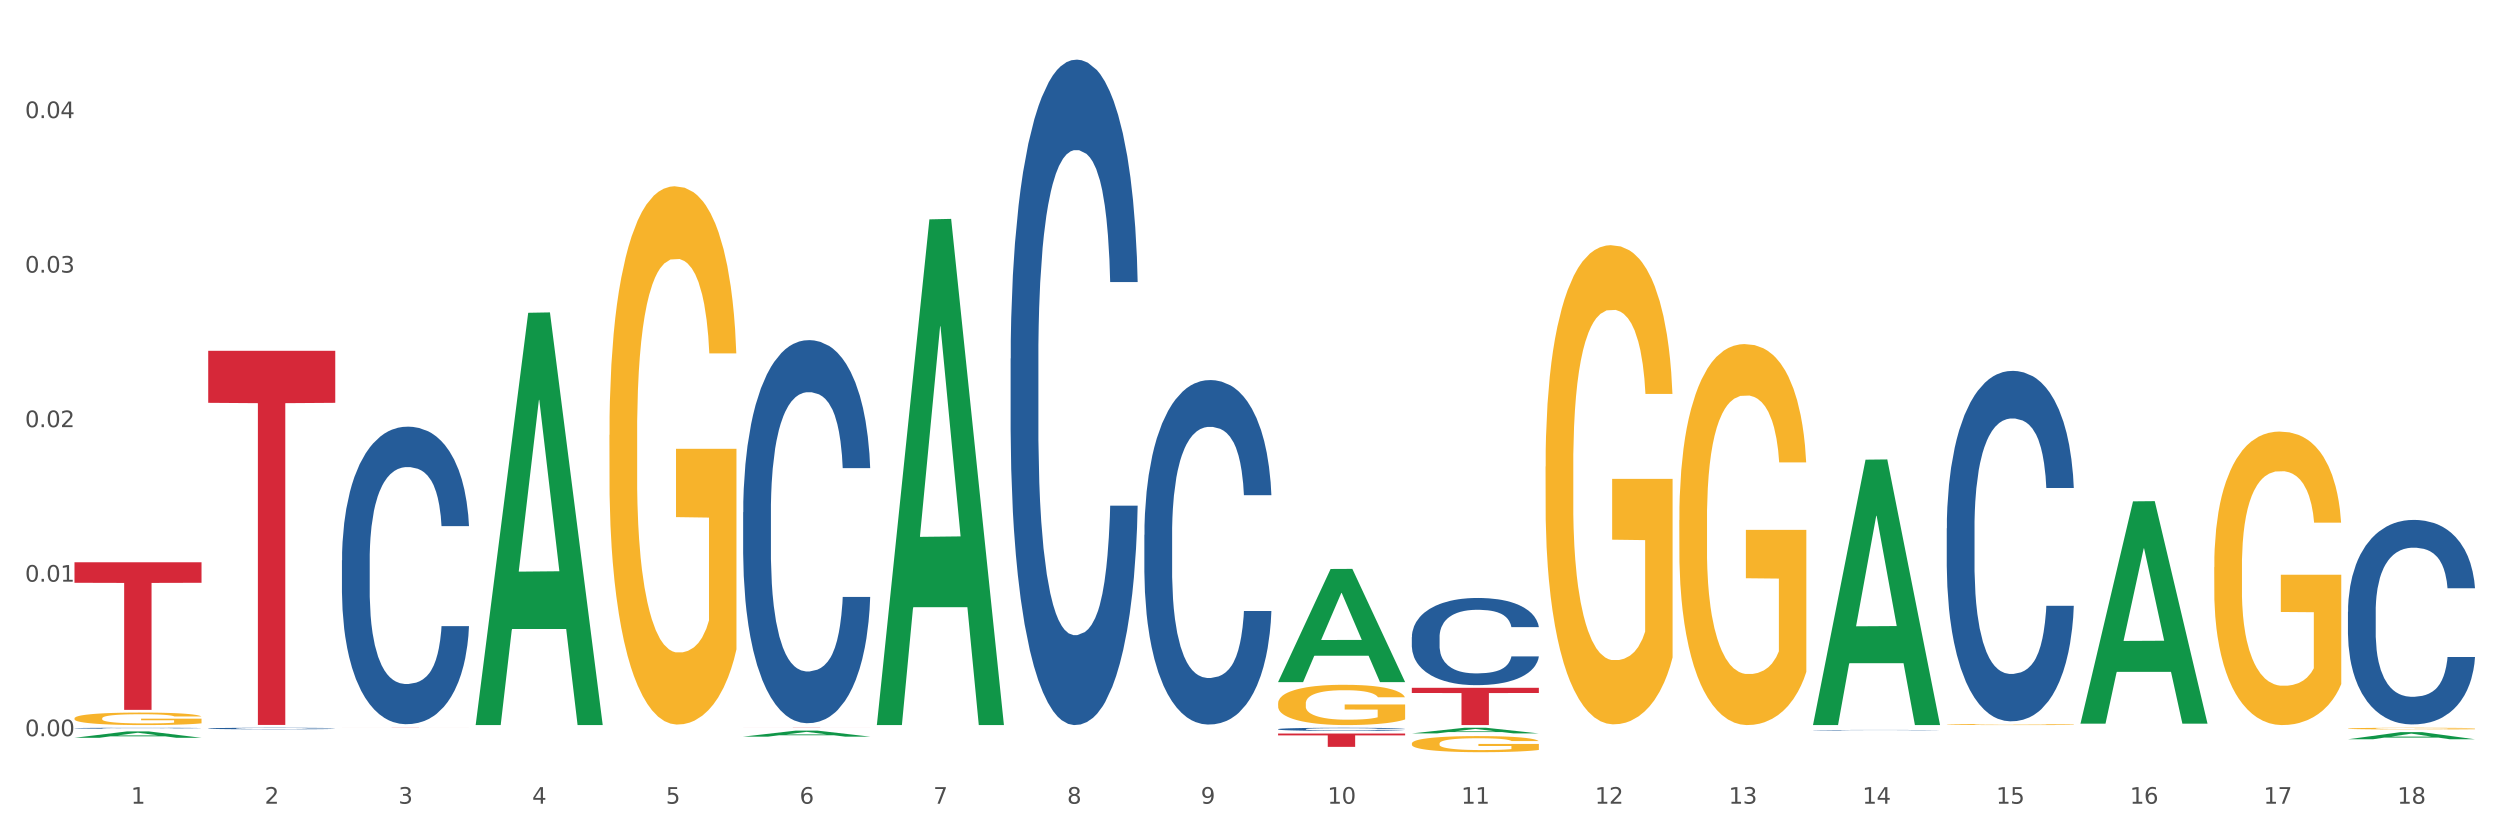 <?xml version="1.0" encoding="utf-8" standalone="no"?>
<!DOCTYPE svg PUBLIC "-//W3C//DTD SVG 1.1//EN"
  "http://www.w3.org/Graphics/SVG/1.1/DTD/svg11.dtd">
<svg xmlns:xlink="http://www.w3.org/1999/xlink" width="1080pt" height="360pt" viewBox="0 0 1080 360" xmlns="http://www.w3.org/2000/svg" version="1.1">
 <rect x="0" y="0" width="1080" height="360" fill="#333333" stroke="none"/>
 <defs>
  <style type="text/css">*{stroke-linejoin: round; stroke-linecap: butt}</style>
 </defs>
 <g id="figure_1">
  <g id="patch_1">
   <path d="M 0 360 
L 1080 360 
L 1080 0 
L 0 0 
z
" style="fill: #ffffff; stroke: #ffffff; stroke-linejoin: miter"/>
  </g>
  <g id="axes_1">
   <g id="matplotlib.axis_1">
    <g id="xtick_1">
     <g id="text_1">
      <!-- 1 -->
      <g style="fill: #4d4d4d" transform="translate(56.563 347.204) scale(0.096 -0.096)">
       <defs>
        <path id="DejaVuSans-31" d="M 794 531 
L 1825 531 
L 1825 4091 
L 703 3866 
L 703 4441 
L 1819 4666 
L 2450 4666 
L 2450 531 
L 3481 531 
L 3481 0 
L 794 0 
L 794 531 
z
" transform="scale(0.016)"/>
       </defs>
       <use xlink:href="#DejaVuSans-31"/>
      </g>
     </g>
    </g>
    <g id="xtick_2">
     <g id="text_2">
      <!-- 2 -->
      <g style="fill: #4d4d4d" transform="translate(114.336 347.204) scale(0.096 -0.096)">
       <defs>
        <path id="DejaVuSans-32" d="M 1228 531 
L 3431 531 
L 3431 0 
L 469 0 
L 469 531 
Q 828 903 1448 1529 
Q 2069 2156 2228 2338 
Q 2531 2678 2651 2914 
Q 2772 3150 2772 3378 
Q 2772 3750 2511 3984 
Q 2250 4219 1831 4219 
Q 1534 4219 1204 4116 
Q 875 4013 500 3803 
L 500 4441 
Q 881 4594 1212 4672 
Q 1544 4750 1819 4750 
Q 2544 4750 2975 4387 
Q 3406 4025 3406 3419 
Q 3406 3131 3298 2873 
Q 3191 2616 2906 2266 
Q 2828 2175 2409 1742 
Q 1991 1309 1228 531 
z
" transform="scale(0.016)"/>
       </defs>
       <use xlink:href="#DejaVuSans-32"/>
      </g>
     </g>
    </g>
    <g id="xtick_3">
     <g id="text_3">
      <!-- 3 -->
      <g style="fill: #4d4d4d" transform="translate(172.109 347.204) scale(0.096 -0.096)">
       <defs>
        <path id="DejaVuSans-33" d="M 2597 2516 
Q 3050 2419 3304 2112 
Q 3559 1806 3559 1356 
Q 3559 666 3084 287 
Q 2609 -91 1734 -91 
Q 1441 -91 1130 -33 
Q 819 25 488 141 
L 488 750 
Q 750 597 1062 519 
Q 1375 441 1716 441 
Q 2309 441 2620 675 
Q 2931 909 2931 1356 
Q 2931 1769 2642 2001 
Q 2353 2234 1838 2234 
L 1294 2234 
L 1294 2753 
L 1863 2753 
Q 2328 2753 2575 2939 
Q 2822 3125 2822 3475 
Q 2822 3834 2567 4026 
Q 2313 4219 1838 4219 
Q 1578 4219 1281 4162 
Q 984 4106 628 3988 
L 628 4550 
Q 988 4650 1302 4700 
Q 1616 4750 1894 4750 
Q 2613 4750 3031 4423 
Q 3450 4097 3450 3541 
Q 3450 3153 3228 2886 
Q 3006 2619 2597 2516 
z
" transform="scale(0.016)"/>
       </defs>
       <use xlink:href="#DejaVuSans-33"/>
      </g>
     </g>
    </g>
    <g id="xtick_4">
     <g id="text_4">
      <!-- 4 -->
      <g style="fill: #4d4d4d" transform="translate(229.882 347.204) scale(0.096 -0.096)">
       <defs>
        <path id="DejaVuSans-34" d="M 2419 4116 
L 825 1625 
L 2419 1625 
L 2419 4116 
z
M 2253 4666 
L 3047 4666 
L 3047 1625 
L 3713 1625 
L 3713 1100 
L 3047 1100 
L 3047 0 
L 2419 0 
L 2419 1100 
L 313 1100 
L 313 1709 
L 2253 4666 
z
" transform="scale(0.016)"/>
       </defs>
       <use xlink:href="#DejaVuSans-34"/>
      </g>
     </g>
    </g>
    <g id="xtick_5">
     <g id="text_5">
      <!-- 5 -->
      <g style="fill: #4d4d4d" transform="translate(287.655 347.204) scale(0.096 -0.096)">
       <defs>
        <path id="DejaVuSans-35" d="M 691 4666 
L 3169 4666 
L 3169 4134 
L 1269 4134 
L 1269 2991 
Q 1406 3038 1543 3061 
Q 1681 3084 1819 3084 
Q 2600 3084 3056 2656 
Q 3513 2228 3513 1497 
Q 3513 744 3044 326 
Q 2575 -91 1722 -91 
Q 1428 -91 1123 -41 
Q 819 9 494 109 
L 494 744 
Q 775 591 1075 516 
Q 1375 441 1709 441 
Q 2250 441 2565 725 
Q 2881 1009 2881 1497 
Q 2881 1984 2565 2268 
Q 2250 2553 1709 2553 
Q 1456 2553 1204 2497 
Q 953 2441 691 2322 
L 691 4666 
z
" transform="scale(0.016)"/>
       </defs>
       <use xlink:href="#DejaVuSans-35"/>
      </g>
     </g>
    </g>
    <g id="xtick_6">
     <g id="text_6">
      <!-- 6 -->
      <g style="fill: #4d4d4d" transform="translate(345.428 347.204) scale(0.096 -0.096)">
       <defs>
        <path id="DejaVuSans-36" d="M 2113 2584 
Q 1688 2584 1439 2293 
Q 1191 2003 1191 1497 
Q 1191 994 1439 701 
Q 1688 409 2113 409 
Q 2538 409 2786 701 
Q 3034 994 3034 1497 
Q 3034 2003 2786 2293 
Q 2538 2584 2113 2584 
z
M 3366 4563 
L 3366 3988 
Q 3128 4100 2886 4159 
Q 2644 4219 2406 4219 
Q 1781 4219 1451 3797 
Q 1122 3375 1075 2522 
Q 1259 2794 1537 2939 
Q 1816 3084 2150 3084 
Q 2853 3084 3261 2657 
Q 3669 2231 3669 1497 
Q 3669 778 3244 343 
Q 2819 -91 2113 -91 
Q 1303 -91 875 529 
Q 447 1150 447 2328 
Q 447 3434 972 4092 
Q 1497 4750 2381 4750 
Q 2619 4750 2861 4703 
Q 3103 4656 3366 4563 
z
" transform="scale(0.016)"/>
       </defs>
       <use xlink:href="#DejaVuSans-36"/>
      </g>
     </g>
    </g>
    <g id="xtick_7">
     <g id="text_7">
      <!-- 7 -->
      <g style="fill: #4d4d4d" transform="translate(403.201 347.204) scale(0.096 -0.096)">
       <defs>
        <path id="DejaVuSans-37" d="M 525 4666 
L 3525 4666 
L 3525 4397 
L 1831 0 
L 1172 0 
L 2766 4134 
L 525 4134 
L 525 4666 
z
" transform="scale(0.016)"/>
       </defs>
       <use xlink:href="#DejaVuSans-37"/>
      </g>
     </g>
    </g>
    <g id="xtick_8">
     <g id="text_8">
      <!-- 8 -->
      <g style="fill: #4d4d4d" transform="translate(460.974 347.204) scale(0.096 -0.096)">
       <defs>
        <path id="DejaVuSans-38" d="M 2034 2216 
Q 1584 2216 1326 1975 
Q 1069 1734 1069 1313 
Q 1069 891 1326 650 
Q 1584 409 2034 409 
Q 2484 409 2743 651 
Q 3003 894 3003 1313 
Q 3003 1734 2745 1975 
Q 2488 2216 2034 2216 
z
M 1403 2484 
Q 997 2584 770 2862 
Q 544 3141 544 3541 
Q 544 4100 942 4425 
Q 1341 4750 2034 4750 
Q 2731 4750 3128 4425 
Q 3525 4100 3525 3541 
Q 3525 3141 3298 2862 
Q 3072 2584 2669 2484 
Q 3125 2378 3379 2068 
Q 3634 1759 3634 1313 
Q 3634 634 3220 271 
Q 2806 -91 2034 -91 
Q 1263 -91 848 271 
Q 434 634 434 1313 
Q 434 1759 690 2068 
Q 947 2378 1403 2484 
z
M 1172 3481 
Q 1172 3119 1398 2916 
Q 1625 2713 2034 2713 
Q 2441 2713 2670 2916 
Q 2900 3119 2900 3481 
Q 2900 3844 2670 4047 
Q 2441 4250 2034 4250 
Q 1625 4250 1398 4047 
Q 1172 3844 1172 3481 
z
" transform="scale(0.016)"/>
       </defs>
       <use xlink:href="#DejaVuSans-38"/>
      </g>
     </g>
    </g>
    <g id="xtick_9">
     <g id="text_9">
      <!-- 9 -->
      <g style="fill: #4d4d4d" transform="translate(518.747 347.204) scale(0.096 -0.096)">
       <defs>
        <path id="DejaVuSans-39" d="M 703 97 
L 703 672 
Q 941 559 1184 500 
Q 1428 441 1663 441 
Q 2288 441 2617 861 
Q 2947 1281 2994 2138 
Q 2813 1869 2534 1725 
Q 2256 1581 1919 1581 
Q 1219 1581 811 2004 
Q 403 2428 403 3163 
Q 403 3881 828 4315 
Q 1253 4750 1959 4750 
Q 2769 4750 3195 4129 
Q 3622 3509 3622 2328 
Q 3622 1225 3098 567 
Q 2575 -91 1691 -91 
Q 1453 -91 1209 -44 
Q 966 3 703 97 
z
M 1959 2075 
Q 2384 2075 2632 2365 
Q 2881 2656 2881 3163 
Q 2881 3666 2632 3958 
Q 2384 4250 1959 4250 
Q 1534 4250 1286 3958 
Q 1038 3666 1038 3163 
Q 1038 2656 1286 2365 
Q 1534 2075 1959 2075 
z
" transform="scale(0.016)"/>
       </defs>
       <use xlink:href="#DejaVuSans-39"/>
      </g>
     </g>
    </g>
    <g id="xtick_10">
     <g id="text_10">
      <!-- 10 -->
      <g style="fill: #4d4d4d" transform="translate(573.466 347.204) scale(0.096 -0.096)">
       <defs>
        <path id="DejaVuSans-30" d="M 2034 4250 
Q 1547 4250 1301 3770 
Q 1056 3291 1056 2328 
Q 1056 1369 1301 889 
Q 1547 409 2034 409 
Q 2525 409 2770 889 
Q 3016 1369 3016 2328 
Q 3016 3291 2770 3770 
Q 2525 4250 2034 4250 
z
M 2034 4750 
Q 2819 4750 3233 4129 
Q 3647 3509 3647 2328 
Q 3647 1150 3233 529 
Q 2819 -91 2034 -91 
Q 1250 -91 836 529 
Q 422 1150 422 2328 
Q 422 3509 836 4129 
Q 1250 4750 2034 4750 
z
" transform="scale(0.016)"/>
       </defs>
       <use xlink:href="#DejaVuSans-31"/>
       <use xlink:href="#DejaVuSans-30" transform="translate(63.623 0)"/>
      </g>
     </g>
    </g>
    <g id="xtick_11">
     <g id="text_11">
      <!-- 11 -->
      <g style="fill: #4d4d4d" transform="translate(631.239 347.204) scale(0.096 -0.096)">
       <use xlink:href="#DejaVuSans-31"/>
       <use xlink:href="#DejaVuSans-31" transform="translate(63.623 0)"/>
      </g>
     </g>
    </g>
    <g id="xtick_12">
     <g id="text_12">
      <!-- 12 -->
      <g style="fill: #4d4d4d" transform="translate(689.012 347.204) scale(0.096 -0.096)">
       <use xlink:href="#DejaVuSans-31"/>
       <use xlink:href="#DejaVuSans-32" transform="translate(63.623 0)"/>
      </g>
     </g>
    </g>
    <g id="xtick_13">
     <g id="text_13">
      <!-- 13 -->
      <g style="fill: #4d4d4d" transform="translate(746.785 347.204) scale(0.096 -0.096)">
       <use xlink:href="#DejaVuSans-31"/>
       <use xlink:href="#DejaVuSans-33" transform="translate(63.623 0)"/>
      </g>
     </g>
    </g>
    <g id="xtick_14">
     <g id="text_14">
      <!-- 14 -->
      <g style="fill: #4d4d4d" transform="translate(804.558 347.204) scale(0.096 -0.096)">
       <use xlink:href="#DejaVuSans-31"/>
       <use xlink:href="#DejaVuSans-34" transform="translate(63.623 0)"/>
      </g>
     </g>
    </g>
    <g id="xtick_15">
     <g id="text_15">
      <!-- 15 -->
      <g style="fill: #4d4d4d" transform="translate(862.331 347.204) scale(0.096 -0.096)">
       <use xlink:href="#DejaVuSans-31"/>
       <use xlink:href="#DejaVuSans-35" transform="translate(63.623 0)"/>
      </g>
     </g>
    </g>
    <g id="xtick_16">
     <g id="text_16">
      <!-- 16 -->
      <g style="fill: #4d4d4d" transform="translate(920.104 347.204) scale(0.096 -0.096)">
       <use xlink:href="#DejaVuSans-31"/>
       <use xlink:href="#DejaVuSans-36" transform="translate(63.623 0)"/>
      </g>
     </g>
    </g>
    <g id="xtick_17">
     <g id="text_17">
      <!-- 17 -->
      <g style="fill: #4d4d4d" transform="translate(977.877 347.204) scale(0.096 -0.096)">
       <use xlink:href="#DejaVuSans-31"/>
       <use xlink:href="#DejaVuSans-37" transform="translate(63.623 0)"/>
      </g>
     </g>
    </g>
    <g id="xtick_18">
     <g id="text_18">
      <!-- 18 -->
      <g style="fill: #4d4d4d" transform="translate(1035.65 347.204) scale(0.096 -0.096)">
       <use xlink:href="#DejaVuSans-31"/>
       <use xlink:href="#DejaVuSans-38" transform="translate(63.623 0)"/>
      </g>
     </g>
    </g>
    <g id="xtick_19"/>
    <g id="xtick_20"/>
    <g id="xtick_21"/>
    <g id="xtick_22"/>
    <g id="xtick_23"/>
    <g id="xtick_24"/>
    <g id="xtick_25"/>
    <g id="xtick_26"/>
    <g id="xtick_27"/>
    <g id="xtick_28"/>
    <g id="xtick_29"/>
    <g id="xtick_30"/>
    <g id="xtick_31"/>
    <g id="xtick_32"/>
    <g id="xtick_33"/>
    <g id="xtick_34"/>
    <g id="xtick_35"/>
   </g>
   <g id="matplotlib.axis_2">
    <g id="ytick_1">
     <g id="text_19">
      <!-- 0.00 -->
      <g style="fill: #4d4d4d" transform="translate(10.8 318.04) scale(0.096 -0.096)">
       <defs>
        <path id="DejaVuSans-2e" d="M 684 794 
L 1344 794 
L 1344 0 
L 684 0 
L 684 794 
z
" transform="scale(0.016)"/>
       </defs>
       <use xlink:href="#DejaVuSans-30"/>
       <use xlink:href="#DejaVuSans-2e" transform="translate(63.623 0)"/>
       <use xlink:href="#DejaVuSans-30" transform="translate(95.41 0)"/>
       <use xlink:href="#DejaVuSans-30" transform="translate(159.033 0)"/>
      </g>
     </g>
    </g>
    <g id="ytick_2">
     <g id="text_20">
      <!-- 0.01 -->
      <g style="fill: #4d4d4d" transform="translate(10.8 251.285) scale(0.096 -0.096)">
       <use xlink:href="#DejaVuSans-30"/>
       <use xlink:href="#DejaVuSans-2e" transform="translate(63.623 0)"/>
       <use xlink:href="#DejaVuSans-30" transform="translate(95.41 0)"/>
       <use xlink:href="#DejaVuSans-31" transform="translate(159.033 0)"/>
      </g>
     </g>
    </g>
    <g id="ytick_3">
     <g id="text_21">
      <!-- 0.02 -->
      <g style="fill: #4d4d4d" transform="translate(10.8 184.531) scale(0.096 -0.096)">
       <use xlink:href="#DejaVuSans-30"/>
       <use xlink:href="#DejaVuSans-2e" transform="translate(63.623 0)"/>
       <use xlink:href="#DejaVuSans-30" transform="translate(95.41 0)"/>
       <use xlink:href="#DejaVuSans-32" transform="translate(159.033 0)"/>
      </g>
     </g>
    </g>
    <g id="ytick_4">
     <g id="text_22">
      <!-- 0.03 -->
      <g style="fill: #4d4d4d" transform="translate(10.8 117.776) scale(0.096 -0.096)">
       <use xlink:href="#DejaVuSans-30"/>
       <use xlink:href="#DejaVuSans-2e" transform="translate(63.623 0)"/>
       <use xlink:href="#DejaVuSans-30" transform="translate(95.41 0)"/>
       <use xlink:href="#DejaVuSans-33" transform="translate(159.033 0)"/>
      </g>
     </g>
    </g>
    <g id="ytick_5">
     <g id="text_23">
      <!-- 0.04 -->
      <g style="fill: #4d4d4d" transform="translate(10.8 51.022) scale(0.096 -0.096)">
       <use xlink:href="#DejaVuSans-30"/>
       <use xlink:href="#DejaVuSans-2e" transform="translate(63.623 0)"/>
       <use xlink:href="#DejaVuSans-30" transform="translate(95.41 0)"/>
       <use xlink:href="#DejaVuSans-34" transform="translate(159.033 0)"/>
      </g>
     </g>
    </g>
    <g id="ytick_6"/>
    <g id="ytick_7"/>
    <g id="ytick_8"/>
    <g id="ytick_9"/>
   </g>
   <g id="PolyCollection_1">
    <path d="M 32.175 318.721 
L 32.232 318.718 
L 54.864 315.966 
L 64.257 315.963 
L 87.059 318.726 
L 76.196 318.726 
L 71.273 318.083 
L 47.905 318.083 
L 47.735 318.093 
L 42.982 318.726 
L 32.175 318.726 
L 32.175 318.721 
L 50.847 317.699 
L 68.331 317.696 
L 59.674 316.552 
L 59.561 316.547 
L 59.447 316.555 
L 50.79 317.696 
L 50.847 317.699 
L 32.175 318.721 
z
" clip-path="url(#p9ba0d8a24c)" style="fill: #109648"/>
    <path d="M 494.359 231.05 
L 494.424 230.914 
L 494.424 227.108 
L 494.618 221.943 
L 495.332 212.429 
L 496.24 205.225 
L 497.797 196.798 
L 498.641 193.264 
L 499.743 189.323 
L 502.014 182.935 
L 504.609 177.498 
L 506.426 174.508 
L 507.788 172.605 
L 510.837 169.207 
L 512.589 167.712 
L 514.405 166.489 
L 515.962 165.673 
L 518.557 164.722 
L 520.633 164.314 
L 523.034 164.178 
L 525.045 164.314 
L 527.705 164.857 
L 531.597 166.489 
L 533.089 167.44 
L 535.1 169.071 
L 537.176 171.246 
L 538.863 173.42 
L 540.809 176.546 
L 542.821 180.624 
L 544.767 185.789 
L 546.129 190.546 
L 547.232 195.575 
L 548.205 201.691 
L 548.919 208.351 
L 549.243 213.924 
L 537.371 213.924 
L 537.047 208.895 
L 536.398 203.458 
L 535.749 199.789 
L 535.036 196.798 
L 533.933 193.4 
L 532.96 191.226 
L 531.338 188.643 
L 529.846 187.012 
L 528.613 186.061 
L 527.121 185.245 
L 523.942 184.43 
L 521.671 184.43 
L 520.244 184.702 
L 518.492 185.381 
L 517 186.333 
L 515.249 187.964 
L 513.886 189.731 
L 512.524 192.041 
L 511.745 193.672 
L 510.578 196.662 
L 509.799 199.109 
L 508.761 203.322 
L 508.177 206.313 
L 507.139 214.06 
L 506.685 219.769 
L 506.49 223.71 
L 506.361 228.06 
L 506.361 249.263 
L 506.75 258.777 
L 507.074 262.855 
L 507.593 267.476 
L 508.566 273.456 
L 509.994 279.301 
L 511.486 283.514 
L 512.718 286.097 
L 513.886 288 
L 515.054 289.495 
L 516.481 290.854 
L 517.649 291.67 
L 519.401 292.485 
L 521.477 292.893 
L 523.099 292.893 
L 526.407 292.213 
L 527.899 291.534 
L 529.327 290.582 
L 530.884 289.087 
L 532.116 287.456 
L 532.83 286.233 
L 533.998 283.65 
L 534.906 280.932 
L 535.684 277.806 
L 536.203 275.087 
L 536.787 271.01 
L 537.241 266.389 
L 537.371 263.942 
L 549.243 263.942 
L 548.984 268.835 
L 548.53 273.592 
L 547.621 279.981 
L 546.908 283.65 
L 545.805 288.136 
L 544.637 291.941 
L 543.015 296.155 
L 541.523 299.281 
L 539.966 301.999 
L 538.279 304.446 
L 535.23 307.844 
L 534.127 308.795 
L 531.792 310.426 
L 529.975 311.378 
L 527.315 312.329 
L 524.591 312.873 
L 521.736 313.009 
L 519.206 312.737 
L 516.416 311.921 
L 514.665 311.106 
L 512.718 309.883 
L 510.448 307.98 
L 508.307 305.669 
L 506.296 302.951 
L 504.414 299.825 
L 502.663 296.291 
L 500.392 290.446 
L 498.705 284.738 
L 497.473 279.437 
L 496.629 274.952 
L 495.786 269.243 
L 495.332 265.301 
L 494.618 255.787 
L 494.359 246.952 
L 494.359 231.05 
z
" clip-path="url(#p9ba0d8a24c)" style="fill: #255c99"/>
    <path d="M 436.586 154.928 
L 436.651 154.665 
L 436.651 147.314 
L 436.845 137.338 
L 437.559 118.96 
L 438.467 105.046 
L 440.024 88.768 
L 440.868 81.942 
L 441.97 74.329 
L 444.241 61.99 
L 446.836 51.488 
L 448.653 45.712 
L 450.015 42.037 
L 453.064 35.473 
L 454.816 32.585 
L 456.632 30.223 
L 458.189 28.647 
L 460.784 26.81 
L 462.86 26.022 
L 465.261 25.759 
L 467.272 26.022 
L 469.932 27.072 
L 473.824 30.223 
L 475.316 32.06 
L 477.327 35.211 
L 479.403 39.411 
L 481.09 43.612 
L 483.036 49.65 
L 485.048 57.527 
L 486.994 67.503 
L 488.356 76.692 
L 489.459 86.406 
L 490.432 98.22 
L 491.146 111.084 
L 491.47 121.848 
L 479.598 121.848 
L 479.274 112.134 
L 478.625 101.633 
L 477.976 94.544 
L 477.263 88.768 
L 476.16 82.205 
L 475.187 78.004 
L 473.565 73.016 
L 472.073 69.866 
L 470.84 68.028 
L 469.348 66.453 
L 466.169 64.878 
L 463.898 64.878 
L 462.471 65.403 
L 460.719 66.715 
L 459.227 68.553 
L 457.476 71.704 
L 456.113 75.117 
L 454.751 79.58 
L 453.972 82.73 
L 452.805 88.506 
L 452.026 93.232 
L 450.988 101.37 
L 450.404 107.146 
L 449.366 122.111 
L 448.912 133.137 
L 448.718 140.751 
L 448.588 149.152 
L 448.588 190.108 
L 448.977 208.485 
L 449.301 216.362 
L 449.82 225.288 
L 450.794 236.839 
L 452.221 248.129 
L 453.713 256.267 
L 454.946 261.255 
L 456.113 264.931 
L 457.281 267.819 
L 458.708 270.444 
L 459.876 272.019 
L 461.628 273.595 
L 463.704 274.382 
L 465.326 274.382 
L 468.634 273.07 
L 470.126 271.757 
L 471.554 269.919 
L 473.111 267.031 
L 474.343 263.881 
L 475.057 261.518 
L 476.225 256.53 
L 477.133 251.279 
L 477.911 245.241 
L 478.43 239.99 
L 479.014 232.114 
L 479.468 223.188 
L 479.598 218.462 
L 491.47 218.462 
L 491.211 227.913 
L 490.757 237.102 
L 489.848 249.441 
L 489.135 256.53 
L 488.032 265.194 
L 486.864 272.545 
L 485.242 280.683 
L 483.75 286.722 
L 482.193 291.972 
L 480.506 296.698 
L 477.457 303.261 
L 476.354 305.099 
L 474.019 308.25 
L 472.202 310.087 
L 469.542 311.925 
L 466.818 312.975 
L 463.963 313.238 
L 461.433 312.713 
L 458.643 311.138 
L 456.892 309.562 
L 454.946 307.2 
L 452.675 303.524 
L 450.534 299.061 
L 448.523 293.81 
L 446.642 287.772 
L 444.89 280.946 
L 442.619 269.657 
L 440.932 258.63 
L 439.7 248.391 
L 438.856 239.727 
L 438.013 228.701 
L 437.559 221.087 
L 436.845 202.71 
L 436.586 185.645 
L 436.586 154.928 
z
" clip-path="url(#p9ba0d8a24c)" style="fill: #255c99"/>
    <path d="M 321.04 221.292 
L 321.105 221.141 
L 321.105 216.909 
L 321.299 211.165 
L 322.013 200.585 
L 322.921 192.574 
L 324.478 183.203 
L 325.322 179.273 
L 326.425 174.89 
L 328.695 167.786 
L 331.29 161.74 
L 333.107 158.415 
L 334.469 156.299 
L 337.518 152.52 
L 339.27 150.857 
L 341.086 149.497 
L 342.643 148.59 
L 345.238 147.532 
L 347.314 147.079 
L 349.715 146.927 
L 351.726 147.079 
L 354.386 147.683 
L 358.278 149.497 
L 359.77 150.555 
L 361.781 152.369 
L 363.857 154.787 
L 365.544 157.205 
L 367.49 160.682 
L 369.502 165.216 
L 371.448 170.96 
L 372.81 176.25 
L 373.913 181.842 
L 374.886 188.644 
L 375.6 196.05 
L 375.924 202.247 
L 364.052 202.247 
L 363.728 196.655 
L 363.079 190.609 
L 362.43 186.528 
L 361.717 183.203 
L 360.614 179.424 
L 359.641 177.006 
L 358.019 174.134 
L 356.527 172.32 
L 355.294 171.262 
L 353.802 170.355 
L 350.623 169.448 
L 348.352 169.448 
L 346.925 169.751 
L 345.173 170.506 
L 343.681 171.564 
L 341.93 173.378 
L 340.567 175.343 
L 339.205 177.913 
L 338.426 179.726 
L 337.259 183.052 
L 336.48 185.772 
L 335.442 190.458 
L 334.858 193.783 
L 333.82 202.399 
L 333.366 208.747 
L 333.172 213.13 
L 333.042 217.967 
L 333.042 241.546 
L 333.431 252.126 
L 333.755 256.66 
L 334.274 261.799 
L 335.248 268.45 
L 336.675 274.949 
L 338.167 279.635 
L 339.4 282.507 
L 340.567 284.623 
L 341.735 286.285 
L 343.162 287.797 
L 344.33 288.704 
L 346.082 289.611 
L 348.158 290.064 
L 349.78 290.064 
L 353.088 289.308 
L 354.58 288.553 
L 356.008 287.495 
L 357.565 285.832 
L 358.797 284.018 
L 359.511 282.658 
L 360.679 279.786 
L 361.587 276.763 
L 362.365 273.287 
L 362.884 270.264 
L 363.468 265.729 
L 363.922 260.59 
L 364.052 257.87 
L 375.924 257.87 
L 375.665 263.311 
L 375.211 268.601 
L 374.302 275.705 
L 373.589 279.786 
L 372.486 284.774 
L 371.318 289.006 
L 369.696 293.692 
L 368.204 297.168 
L 366.647 300.191 
L 364.96 302.912 
L 361.911 306.69 
L 360.808 307.748 
L 358.473 309.562 
L 356.656 310.62 
L 353.996 311.678 
L 351.272 312.283 
L 348.417 312.434 
L 345.887 312.132 
L 343.097 311.225 
L 341.346 310.318 
L 339.4 308.957 
L 337.129 306.841 
L 334.988 304.272 
L 332.977 301.249 
L 331.096 297.773 
L 329.344 293.843 
L 327.073 287.343 
L 325.387 280.995 
L 324.154 275.1 
L 323.311 270.113 
L 322.467 263.764 
L 322.013 259.381 
L 321.299 248.801 
L 321.04 238.976 
L 321.04 221.292 
z
" clip-path="url(#p9ba0d8a24c)" style="fill: #255c99"/>
    <path d="M 147.721 242.069 
L 147.786 241.952 
L 147.786 238.665 
L 147.98 234.204 
L 148.694 225.986 
L 149.602 219.764 
L 151.159 212.486 
L 152.003 209.433 
L 153.106 206.029 
L 155.376 200.511 
L 157.971 195.816 
L 159.788 193.233 
L 161.15 191.589 
L 164.199 188.655 
L 165.951 187.363 
L 167.767 186.307 
L 169.324 185.602 
L 171.919 184.781 
L 173.995 184.428 
L 176.396 184.311 
L 178.407 184.428 
L 181.067 184.898 
L 184.959 186.307 
L 186.451 187.128 
L 188.463 188.537 
L 190.539 190.416 
L 192.225 192.294 
L 194.172 194.994 
L 196.183 198.516 
L 198.129 202.977 
L 199.491 207.086 
L 200.594 211.429 
L 201.567 216.712 
L 202.281 222.464 
L 202.605 227.277 
L 190.733 227.277 
L 190.409 222.934 
L 189.76 218.238 
L 189.111 215.068 
L 188.398 212.486 
L 187.295 209.551 
L 186.322 207.673 
L 184.7 205.442 
L 183.208 204.033 
L 181.975 203.212 
L 180.483 202.507 
L 177.304 201.803 
L 175.033 201.803 
L 173.606 202.038 
L 171.854 202.625 
L 170.362 203.446 
L 168.611 204.855 
L 167.248 206.381 
L 165.886 208.377 
L 165.107 209.786 
L 163.94 212.368 
L 163.161 214.481 
L 162.123 218.121 
L 161.539 220.703 
L 160.501 227.395 
L 160.047 232.325 
L 159.853 235.73 
L 159.723 239.487 
L 159.723 257.8 
L 160.112 266.018 
L 160.436 269.54 
L 160.955 273.531 
L 161.929 278.696 
L 163.356 283.744 
L 164.848 287.384 
L 166.081 289.614 
L 167.248 291.258 
L 168.416 292.549 
L 169.843 293.723 
L 171.011 294.427 
L 172.763 295.132 
L 174.839 295.484 
L 176.461 295.484 
L 179.769 294.897 
L 181.261 294.31 
L 182.689 293.488 
L 184.246 292.197 
L 185.478 290.788 
L 186.192 289.731 
L 187.36 287.501 
L 188.268 285.153 
L 189.046 282.453 
L 189.565 280.105 
L 190.149 276.583 
L 190.603 272.592 
L 190.733 270.479 
L 202.605 270.479 
L 202.346 274.705 
L 201.892 278.814 
L 200.983 284.331 
L 200.27 287.501 
L 199.167 291.375 
L 197.999 294.662 
L 196.377 298.301 
L 194.885 301.001 
L 193.328 303.349 
L 191.641 305.462 
L 188.592 308.397 
L 187.489 309.219 
L 185.154 310.628 
L 183.337 311.449 
L 180.678 312.271 
L 177.953 312.741 
L 175.098 312.858 
L 172.568 312.623 
L 169.778 311.919 
L 168.027 311.215 
L 166.081 310.158 
L 163.81 308.515 
L 161.669 306.519 
L 159.658 304.171 
L 157.777 301.471 
L 156.025 298.419 
L 153.754 293.371 
L 152.068 288.44 
L 150.835 283.862 
L 149.992 279.988 
L 149.148 275.057 
L 148.694 271.653 
L 147.98 263.435 
L 147.721 255.804 
L 147.721 242.069 
z
" clip-path="url(#p9ba0d8a24c)" style="fill: #255c99"/>
    <path d="M 552.132 303.873 
L 552.197 303.857 
L 552.197 303.285 
L 552.326 302.792 
L 552.974 301.599 
L 553.946 300.613 
L 554.659 300.089 
L 555.372 299.659 
L 556.214 299.23 
L 557.251 298.785 
L 559.13 298.133 
L 560.296 297.799 
L 561.722 297.449 
L 564.314 296.94 
L 566.193 296.654 
L 568.137 296.416 
L 571.312 296.13 
L 573.386 296.002 
L 575.589 295.907 
L 578.246 295.843 
L 580.254 295.828 
L 584.661 295.875 
L 588.419 296.018 
L 590.233 296.13 
L 592.566 296.32 
L 593.797 296.448 
L 595.806 296.702 
L 597.88 297.036 
L 599.305 297.322 
L 601.443 297.863 
L 603.063 298.403 
L 604.554 299.071 
L 605.331 299.532 
L 605.915 299.961 
L 606.433 300.454 
L 606.951 301.233 
L 595.288 301.233 
L 594.834 300.677 
L 594.121 300.152 
L 593.084 299.643 
L 592.177 299.325 
L 590.622 298.928 
L 589.197 298.674 
L 587.706 298.483 
L 585.892 298.324 
L 584.466 298.244 
L 582.458 298.181 
L 578.505 298.197 
L 575.848 298.324 
L 574.034 298.483 
L 572.867 298.626 
L 571.831 298.785 
L 570.664 299.007 
L 569.303 299.341 
L 568.331 299.643 
L 567.359 300.025 
L 566.582 300.407 
L 565.869 300.852 
L 565.286 301.329 
L 564.832 301.822 
L 564.444 302.426 
L 564.12 303.428 
L 564.12 305.606 
L 564.249 306.099 
L 564.573 306.751 
L 564.962 307.244 
L 565.61 307.832 
L 566.193 308.229 
L 567.295 308.802 
L 568.526 309.279 
L 569.498 309.581 
L 570.47 309.835 
L 572.155 310.185 
L 574.034 310.471 
L 575.654 310.646 
L 577.857 310.805 
L 579.347 310.869 
L 580.643 310.901 
L 583.818 310.901 
L 586.086 310.853 
L 588.613 310.742 
L 590.557 310.598 
L 592.177 310.424 
L 593.992 310.137 
L 595.158 309.867 
L 595.158 306.544 
L 580.902 306.528 
L 580.902 304.318 
L 607.016 304.318 
L 607.016 310.805 
L 605.915 311.139 
L 604.683 311.441 
L 603.387 311.711 
L 601.443 312.045 
L 599.111 312.363 
L 597.037 312.586 
L 594.834 312.777 
L 592.242 312.952 
L 588.873 313.111 
L 586.799 313.174 
L 584.207 313.222 
L 581.162 313.238 
L 578.505 313.206 
L 575.913 313.127 
L 573.191 312.983 
L 570.535 312.777 
L 568.526 312.57 
L 566.517 312.316 
L 564.379 311.982 
L 562.694 311.664 
L 561.398 311.378 
L 559.972 311.012 
L 558.417 310.535 
L 557.251 310.106 
L 556.214 309.66 
L 555.113 309.088 
L 554.335 308.595 
L 553.557 307.975 
L 553.104 307.514 
L 552.585 306.798 
L 552.197 305.797 
L 552.132 303.873 
z
" clip-path="url(#p9ba0d8a24c)" style="fill: #f7b32b"/>
    <path d="M 32.175 314.579 
L 32.24 314.579 
L 32.24 314.568 
L 32.434 314.554 
L 33.148 314.527 
L 34.056 314.507 
L 35.613 314.484 
L 36.457 314.474 
L 37.56 314.463 
L 39.83 314.445 
L 42.425 314.43 
L 44.242 314.421 
L 45.604 314.416 
L 48.653 314.406 
L 50.405 314.402 
L 52.221 314.399 
L 53.778 314.397 
L 56.373 314.394 
L 58.449 314.393 
L 60.85 314.392 
L 62.861 314.393 
L 65.521 314.394 
L 69.413 314.399 
L 70.905 314.402 
L 72.917 314.406 
L 74.993 314.412 
L 76.679 314.418 
L 78.626 314.427 
L 80.637 314.438 
L 82.583 314.453 
L 83.945 314.466 
L 85.048 314.48 
L 86.021 314.497 
L 86.735 314.516 
L 87.059 314.531 
L 75.187 314.531 
L 74.863 314.517 
L 74.214 314.502 
L 73.565 314.492 
L 72.852 314.484 
L 71.749 314.474 
L 70.776 314.468 
L 69.154 314.461 
L 67.662 314.456 
L 66.429 314.454 
L 64.937 314.451 
L 61.758 314.449 
L 59.487 314.449 
L 58.06 314.45 
L 56.309 314.452 
L 54.816 314.454 
L 53.065 314.459 
L 51.702 314.464 
L 50.34 314.47 
L 49.562 314.475 
L 48.394 314.483 
L 47.615 314.49 
L 46.577 314.502 
L 45.993 314.51 
L 44.955 314.532 
L 44.501 314.548 
L 44.307 314.559 
L 44.177 314.571 
L 44.177 314.63 
L 44.566 314.657 
L 44.891 314.668 
L 45.41 314.681 
L 46.383 314.698 
L 47.81 314.714 
L 49.302 314.726 
L 50.535 314.733 
L 51.702 314.739 
L 52.87 314.743 
L 54.297 314.747 
L 55.465 314.749 
L 57.217 314.751 
L 59.293 314.752 
L 60.915 314.752 
L 64.223 314.75 
L 65.715 314.748 
L 67.143 314.746 
L 68.7 314.742 
L 69.932 314.737 
L 70.646 314.734 
L 71.814 314.726 
L 72.722 314.719 
L 73.5 314.71 
L 74.019 314.702 
L 74.603 314.691 
L 75.057 314.678 
L 75.187 314.671 
L 87.059 314.671 
L 86.8 314.685 
L 86.346 314.698 
L 85.437 314.716 
L 84.724 314.726 
L 83.621 314.739 
L 82.453 314.75 
L 80.831 314.761 
L 79.339 314.77 
L 77.782 314.778 
L 76.095 314.785 
L 73.046 314.794 
L 71.943 314.797 
L 69.608 314.801 
L 67.791 314.804 
L 65.132 314.807 
L 62.407 314.808 
L 59.552 314.809 
L 57.022 314.808 
L 54.233 314.805 
L 52.481 314.803 
L 50.535 314.8 
L 48.264 314.794 
L 46.123 314.788 
L 44.112 314.78 
L 42.231 314.772 
L 40.479 314.762 
L 38.208 314.745 
L 36.522 314.729 
L 35.289 314.715 
L 34.446 314.702 
L 33.602 314.686 
L 33.148 314.675 
L 32.434 314.649 
L 32.175 314.624 
L 32.175 314.579 
z
" clip-path="url(#p9ba0d8a24c)" style="fill: #255c99"/>
    <path d="M 32.175 310.328 
L 32.24 310.323 
L 32.24 310.145 
L 32.369 309.992 
L 33.017 309.621 
L 33.989 309.315 
L 34.702 309.152 
L 35.415 309.018 
L 36.257 308.885 
L 37.294 308.746 
L 39.173 308.544 
L 40.34 308.44 
L 41.765 308.331 
L 44.357 308.173 
L 46.236 308.084 
L 48.18 308.01 
L 51.355 307.921 
L 53.429 307.882 
L 55.632 307.852 
L 58.289 307.832 
L 60.298 307.827 
L 64.704 307.842 
L 68.462 307.887 
L 70.277 307.921 
L 72.609 307.981 
L 73.84 308.02 
L 75.849 308.099 
L 77.923 308.203 
L 79.348 308.292 
L 81.487 308.46 
L 83.107 308.628 
L 84.597 308.835 
L 85.375 308.979 
L 85.958 309.112 
L 86.476 309.265 
L 86.995 309.507 
L 75.331 309.507 
L 74.877 309.334 
L 74.164 309.171 
L 73.128 309.013 
L 72.22 308.914 
L 70.665 308.791 
L 69.24 308.712 
L 67.749 308.653 
L 65.935 308.603 
L 64.509 308.578 
L 62.501 308.559 
L 58.548 308.564 
L 55.891 308.603 
L 54.077 308.653 
L 52.911 308.697 
L 51.874 308.746 
L 50.707 308.816 
L 49.347 308.919 
L 48.375 309.013 
L 47.403 309.132 
L 46.625 309.25 
L 45.912 309.389 
L 45.329 309.537 
L 44.876 309.69 
L 44.487 309.878 
L 44.163 310.189 
L 44.163 310.866 
L 44.292 311.019 
L 44.616 311.222 
L 45.005 311.375 
L 45.653 311.558 
L 46.236 311.681 
L 47.338 311.859 
L 48.569 312.008 
L 49.541 312.101 
L 50.513 312.18 
L 52.198 312.289 
L 54.077 312.378 
L 55.697 312.432 
L 57.9 312.482 
L 59.39 312.502 
L 60.686 312.512 
L 63.861 312.512 
L 66.129 312.497 
L 68.657 312.462 
L 70.601 312.418 
L 72.22 312.363 
L 74.035 312.274 
L 75.201 312.19 
L 75.201 311.158 
L 60.946 311.153 
L 60.946 310.466 
L 87.059 310.466 
L 87.059 312.482 
L 85.958 312.586 
L 84.727 312.68 
L 83.431 312.764 
L 81.487 312.867 
L 79.154 312.966 
L 77.08 313.035 
L 74.877 313.095 
L 72.285 313.149 
L 68.916 313.198 
L 66.842 313.218 
L 64.25 313.233 
L 61.205 313.238 
L 58.548 313.228 
L 55.956 313.203 
L 53.235 313.159 
L 50.578 313.095 
L 48.569 313.03 
L 46.56 312.951 
L 44.422 312.848 
L 42.737 312.749 
L 41.441 312.66 
L 40.016 312.546 
L 38.46 312.398 
L 37.294 312.264 
L 36.257 312.126 
L 35.156 311.948 
L 34.378 311.795 
L 33.601 311.602 
L 33.147 311.459 
L 32.629 311.237 
L 32.24 310.925 
L 32.175 310.328 
z
" clip-path="url(#p9ba0d8a24c)" style="fill: #f7b32b"/>
    <path d="M 32.175 242.9 
L 87.059 242.9 
L 87.059 251.762 
L 65.47 251.822 
L 65.47 306.673 
L 53.635 306.673 
L 53.635 251.822 
L 32.175 251.762 
L 32.175 242.96 
L 32.175 242.9 
z
" clip-path="url(#p9ba0d8a24c)" style="fill: #d62839"/>
    <path d="M 89.948 151.56 
L 144.832 151.56 
L 144.832 174.018 
L 123.243 174.17 
L 123.243 313.163 
L 111.407 313.163 
L 111.407 174.17 
L 89.948 174.018 
L 89.948 151.712 
L 89.948 151.56 
z
" clip-path="url(#p9ba0d8a24c)" style="fill: #d62839"/>
    <path d="M 147.721 314.392 
L 202.605 314.392 
L 202.605 314.4 
L 181.016 314.4 
L 181.016 314.449 
L 169.18 314.449 
L 169.18 314.4 
L 147.721 314.4 
L 147.721 314.392 
L 147.721 314.392 
z
" clip-path="url(#p9ba0d8a24c)" style="fill: #d62839"/>
    <path d="M 321.04 314.392 
L 375.924 314.392 
L 375.924 314.403 
L 354.335 314.403 
L 354.335 314.466 
L 342.499 314.466 
L 342.499 314.403 
L 321.04 314.403 
L 321.04 314.392 
L 321.04 314.392 
z
" clip-path="url(#p9ba0d8a24c)" style="fill: #d62839"/>
    <path d="M 552.132 316.897 
L 607.016 316.897 
L 607.016 317.696 
L 585.427 317.702 
L 585.427 322.649 
L 573.591 322.649 
L 573.591 317.702 
L 552.132 317.696 
L 552.132 316.902 
L 552.132 316.897 
z
" clip-path="url(#p9ba0d8a24c)" style="fill: #d62839"/>
    <path d="M 609.905 297.144 
L 664.789 297.144 
L 664.789 299.381 
L 643.2 299.396 
L 643.2 313.238 
L 631.364 313.238 
L 631.364 299.396 
L 609.905 299.381 
L 609.905 297.159 
L 609.905 297.144 
z
" clip-path="url(#p9ba0d8a24c)" style="fill: #d62839"/>
    <path d="M 1014.316 314.733 
L 1014.38 314.732 
L 1014.38 314.708 
L 1014.51 314.687 
L 1015.158 314.637 
L 1016.13 314.595 
L 1016.843 314.573 
L 1017.556 314.555 
L 1018.398 314.536 
L 1019.435 314.518 
L 1021.314 314.49 
L 1022.48 314.476 
L 1023.906 314.461 
L 1026.498 314.44 
L 1028.377 314.427 
L 1030.321 314.417 
L 1033.496 314.405 
L 1035.57 314.4 
L 1037.773 314.396 
L 1040.429 314.393 
L 1042.438 314.392 
L 1046.845 314.394 
L 1050.603 314.4 
L 1052.417 314.405 
L 1054.75 314.413 
L 1055.981 314.419 
L 1057.99 314.429 
L 1060.063 314.444 
L 1061.489 314.456 
L 1063.627 314.479 
L 1065.247 314.501 
L 1066.738 314.53 
L 1067.515 314.549 
L 1068.098 314.567 
L 1068.617 314.588 
L 1069.135 314.621 
L 1057.471 314.621 
L 1057.018 314.598 
L 1056.305 314.575 
L 1055.268 314.554 
L 1054.361 314.54 
L 1052.806 314.524 
L 1051.38 314.513 
L 1049.89 314.505 
L 1048.076 314.498 
L 1046.65 314.495 
L 1044.641 314.492 
L 1040.689 314.493 
L 1038.032 314.498 
L 1036.218 314.505 
L 1035.051 314.511 
L 1034.014 314.518 
L 1032.848 314.527 
L 1031.487 314.541 
L 1030.515 314.554 
L 1029.543 314.57 
L 1028.766 314.586 
L 1028.053 314.605 
L 1027.47 314.625 
L 1027.016 314.646 
L 1026.627 314.672 
L 1026.303 314.714 
L 1026.303 314.806 
L 1026.433 314.827 
L 1026.757 314.855 
L 1027.146 314.876 
L 1027.794 314.901 
L 1028.377 314.917 
L 1029.479 314.942 
L 1030.71 314.962 
L 1031.682 314.975 
L 1032.654 314.985 
L 1034.338 315 
L 1036.218 315.012 
L 1037.838 315.02 
L 1040.041 315.026 
L 1041.531 315.029 
L 1042.827 315.031 
L 1046.002 315.031 
L 1048.27 315.029 
L 1050.797 315.024 
L 1052.741 315.018 
L 1054.361 315.01 
L 1056.176 314.998 
L 1057.342 314.987 
L 1057.342 314.846 
L 1043.086 314.845 
L 1043.086 314.752 
L 1069.2 314.752 
L 1069.2 315.026 
L 1068.098 315.041 
L 1066.867 315.053 
L 1065.571 315.065 
L 1063.627 315.079 
L 1061.295 315.092 
L 1059.221 315.102 
L 1057.018 315.11 
L 1054.426 315.117 
L 1051.056 315.124 
L 1048.983 315.127 
L 1046.391 315.129 
L 1043.345 315.129 
L 1040.689 315.128 
L 1038.097 315.125 
L 1035.375 315.119 
L 1032.718 315.11 
L 1030.71 315.101 
L 1028.701 315.09 
L 1026.563 315.076 
L 1024.878 315.063 
L 1023.582 315.051 
L 1022.156 315.035 
L 1020.601 315.015 
L 1019.435 314.997 
L 1018.398 314.978 
L 1017.296 314.954 
L 1016.519 314.933 
L 1015.741 314.907 
L 1015.288 314.887 
L 1014.769 314.857 
L 1014.38 314.814 
L 1014.316 314.733 
z
" clip-path="url(#p9ba0d8a24c)" style="fill: #f7b32b"/>
    <path d="M 956.543 245.029 
L 956.607 244.913 
L 956.607 240.744 
L 956.737 237.154 
L 957.385 228.469 
L 958.357 221.289 
L 959.07 217.467 
L 959.783 214.34 
L 960.625 211.214 
L 961.662 207.971 
L 963.541 203.223 
L 964.707 200.791 
L 966.133 198.244 
L 968.725 194.538 
L 970.604 192.453 
L 972.548 190.716 
L 975.723 188.632 
L 977.797 187.705 
L 980 187.011 
L 982.656 186.547 
L 984.665 186.432 
L 989.072 186.779 
L 992.83 187.821 
L 994.644 188.632 
L 996.977 190.021 
L 998.208 190.948 
L 1000.217 192.801 
L 1002.29 195.233 
L 1003.716 197.317 
L 1005.854 201.254 
L 1007.474 205.192 
L 1008.965 210.056 
L 1009.742 213.414 
L 1010.325 216.541 
L 1010.844 220.131 
L 1011.362 225.805 
L 999.698 225.805 
L 999.245 221.752 
L 998.532 217.93 
L 997.495 214.225 
L 996.588 211.908 
L 995.033 209.013 
L 993.607 207.161 
L 992.117 205.771 
L 990.303 204.613 
L 988.877 204.034 
L 986.868 203.571 
L 982.916 203.686 
L 980.259 204.613 
L 978.445 205.771 
L 977.278 206.813 
L 976.241 207.971 
L 975.075 209.592 
L 973.714 212.024 
L 972.742 214.225 
L 971.77 217.004 
L 970.993 219.783 
L 970.28 223.026 
L 969.697 226.5 
L 969.243 230.09 
L 968.854 234.49 
L 968.53 241.786 
L 968.53 257.651 
L 968.66 261.241 
L 968.984 265.989 
L 969.373 269.579 
L 970.021 273.864 
L 970.604 276.759 
L 971.706 280.928 
L 972.937 284.402 
L 973.909 286.602 
L 974.881 288.455 
L 976.565 291.003 
L 978.445 293.087 
L 980.065 294.361 
L 982.268 295.519 
L 983.758 295.982 
L 985.054 296.214 
L 988.229 296.214 
L 990.497 295.867 
L 993.024 295.056 
L 994.968 294.014 
L 996.588 292.74 
L 998.403 290.655 
L 999.569 288.687 
L 999.569 264.484 
L 985.313 264.368 
L 985.313 248.271 
L 1011.427 248.271 
L 1011.427 295.519 
L 1010.325 297.951 
L 1009.094 300.151 
L 1007.798 302.12 
L 1005.854 304.552 
L 1003.522 306.868 
L 1001.448 308.489 
L 999.245 309.879 
L 996.653 311.153 
L 993.283 312.311 
L 991.21 312.774 
L 988.618 313.121 
L 985.572 313.237 
L 982.916 313.006 
L 980.324 312.427 
L 977.602 311.384 
L 974.945 309.879 
L 972.937 308.374 
L 970.928 306.521 
L 968.79 304.089 
L 967.105 301.773 
L 965.809 299.688 
L 964.383 297.025 
L 962.828 293.551 
L 961.662 290.424 
L 960.625 287.181 
L 959.523 283.012 
L 958.746 279.422 
L 957.968 274.906 
L 957.515 271.548 
L 956.996 266.337 
L 956.607 259.041 
L 956.543 245.029 
z
" clip-path="url(#p9ba0d8a24c)" style="fill: #f7b32b"/>
    <path d="M 840.997 312.986 
L 841.062 312.985 
L 841.062 312.97 
L 841.191 312.957 
L 841.839 312.925 
L 842.811 312.898 
L 843.524 312.884 
L 844.237 312.872 
L 845.079 312.861 
L 846.116 312.849 
L 847.995 312.831 
L 849.161 312.822 
L 850.587 312.813 
L 853.179 312.799 
L 855.058 312.792 
L 857.002 312.785 
L 860.177 312.777 
L 862.251 312.774 
L 864.454 312.771 
L 867.111 312.77 
L 869.119 312.769 
L 873.526 312.771 
L 877.284 312.774 
L 879.098 312.777 
L 881.431 312.783 
L 882.662 312.786 
L 884.671 312.793 
L 886.744 312.802 
L 888.17 312.81 
L 890.308 312.824 
L 891.928 312.839 
L 893.419 312.857 
L 894.196 312.869 
L 894.779 312.881 
L 895.298 312.894 
L 895.816 312.915 
L 884.153 312.915 
L 883.699 312.9 
L 882.986 312.886 
L 881.949 312.872 
L 881.042 312.863 
L 879.487 312.853 
L 878.061 312.846 
L 876.571 312.841 
L 874.757 312.837 
L 873.331 312.834 
L 871.322 312.833 
L 867.37 312.833 
L 864.713 312.837 
L 862.899 312.841 
L 861.732 312.845 
L 860.695 312.849 
L 859.529 312.855 
L 858.168 312.864 
L 857.196 312.872 
L 856.224 312.882 
L 855.447 312.893 
L 854.734 312.905 
L 854.151 312.917 
L 853.697 312.931 
L 853.308 312.947 
L 852.984 312.974 
L 852.984 313.032 
L 853.114 313.046 
L 853.438 313.063 
L 853.827 313.077 
L 854.475 313.092 
L 855.058 313.103 
L 856.16 313.118 
L 857.391 313.131 
L 858.363 313.139 
L 859.335 313.146 
L 861.019 313.156 
L 862.899 313.163 
L 864.519 313.168 
L 866.722 313.172 
L 868.212 313.174 
L 869.508 313.175 
L 872.683 313.175 
L 874.951 313.174 
L 877.478 313.171 
L 879.422 313.167 
L 881.042 313.162 
L 882.857 313.154 
L 884.023 313.147 
L 884.023 313.058 
L 869.767 313.057 
L 869.767 312.998 
L 895.881 312.998 
L 895.881 313.172 
L 894.779 313.181 
L 893.548 313.19 
L 892.252 313.197 
L 890.308 313.206 
L 887.976 313.214 
L 885.902 313.22 
L 883.699 313.225 
L 881.107 313.23 
L 877.737 313.234 
L 875.664 313.236 
L 873.072 313.237 
L 870.026 313.238 
L 867.37 313.237 
L 864.778 313.235 
L 862.056 313.231 
L 859.4 313.225 
L 857.391 313.22 
L 855.382 313.213 
L 853.244 313.204 
L 851.559 313.195 
L 850.263 313.188 
L 848.837 313.178 
L 847.282 313.165 
L 846.116 313.154 
L 845.079 313.142 
L 843.977 313.126 
L 843.2 313.113 
L 842.422 313.096 
L 841.969 313.084 
L 841.45 313.065 
L 841.062 313.038 
L 840.997 312.986 
z
" clip-path="url(#p9ba0d8a24c)" style="fill: #f7b32b"/>
    <path d="M 725.451 224.696 
L 725.516 224.546 
L 725.516 219.134 
L 725.645 214.474 
L 726.293 203.199 
L 727.265 193.879 
L 727.978 188.919 
L 728.691 184.86 
L 729.533 180.801 
L 730.57 176.592 
L 732.449 170.429 
L 733.615 167.272 
L 735.041 163.964 
L 737.633 159.154 
L 739.512 156.448 
L 741.456 154.193 
L 744.631 151.487 
L 746.705 150.285 
L 748.908 149.383 
L 751.565 148.782 
L 753.573 148.631 
L 757.98 149.082 
L 761.738 150.435 
L 763.552 151.487 
L 765.885 153.291 
L 767.116 154.494 
L 769.125 156.899 
L 771.199 160.056 
L 772.624 162.762 
L 774.762 167.873 
L 776.382 172.984 
L 777.873 179.298 
L 778.65 183.657 
L 779.234 187.716 
L 779.752 192.376 
L 780.27 199.742 
L 768.607 199.742 
L 768.153 194.481 
L 767.44 189.52 
L 766.403 184.709 
L 765.496 181.703 
L 763.941 177.945 
L 762.516 175.54 
L 761.025 173.736 
L 759.211 172.232 
L 757.785 171.481 
L 755.776 170.879 
L 751.824 171.03 
L 749.167 172.232 
L 747.353 173.736 
L 746.186 175.089 
L 745.15 176.592 
L 743.983 178.696 
L 742.622 181.853 
L 741.65 184.709 
L 740.678 188.317 
L 739.901 191.925 
L 739.188 196.134 
L 738.605 200.644 
L 738.151 205.304 
L 737.762 211.016 
L 737.438 220.487 
L 737.438 241.082 
L 737.568 245.742 
L 737.892 251.905 
L 738.281 256.565 
L 738.929 262.127 
L 739.512 265.885 
L 740.614 271.297 
L 741.845 275.807 
L 742.817 278.663 
L 743.789 281.068 
L 745.474 284.375 
L 747.353 287.081 
L 748.973 288.735 
L 751.176 290.238 
L 752.666 290.839 
L 753.962 291.14 
L 757.137 291.14 
L 759.405 290.689 
L 761.932 289.637 
L 763.876 288.284 
L 765.496 286.63 
L 767.311 283.924 
L 768.477 281.369 
L 768.477 249.951 
L 754.221 249.8 
L 754.221 228.905 
L 780.335 228.905 
L 780.335 290.238 
L 779.234 293.395 
L 778.002 296.251 
L 776.706 298.807 
L 774.762 301.963 
L 772.43 304.97 
L 770.356 307.075 
L 768.153 308.878 
L 765.561 310.532 
L 762.192 312.035 
L 760.118 312.637 
L 757.526 313.088 
L 754.48 313.238 
L 751.824 312.937 
L 749.232 312.186 
L 746.51 310.833 
L 743.854 308.878 
L 741.845 306.924 
L 739.836 304.519 
L 737.698 301.362 
L 736.013 298.356 
L 734.717 295.65 
L 733.291 292.192 
L 731.736 287.683 
L 730.57 283.624 
L 729.533 279.415 
L 728.431 274.003 
L 727.654 269.343 
L 726.876 263.48 
L 726.423 259.121 
L 725.904 252.356 
L 725.516 242.885 
L 725.451 224.696 
z
" clip-path="url(#p9ba0d8a24c)" style="fill: #f7b32b"/>
    <path d="M 667.678 201.57 
L 667.743 201.381 
L 667.743 194.575 
L 667.872 188.714 
L 668.52 174.535 
L 669.492 162.813 
L 670.205 156.574 
L 670.918 151.469 
L 671.76 146.365 
L 672.797 141.071 
L 674.676 133.32 
L 675.842 129.35 
L 677.268 125.19 
L 679.86 119.14 
L 681.739 115.737 
L 683.683 112.901 
L 686.858 109.498 
L 688.932 107.986 
L 691.135 106.852 
L 693.792 106.095 
L 695.8 105.906 
L 700.207 106.473 
L 703.965 108.175 
L 705.779 109.498 
L 708.112 111.767 
L 709.343 113.28 
L 711.352 116.305 
L 713.426 120.275 
L 714.851 123.678 
L 716.989 130.106 
L 718.609 136.534 
L 720.1 144.474 
L 720.877 149.957 
L 721.461 155.062 
L 721.979 160.922 
L 722.497 170.186 
L 710.834 170.186 
L 710.38 163.569 
L 709.667 157.33 
L 708.63 151.28 
L 707.723 147.499 
L 706.168 142.773 
L 704.743 139.748 
L 703.252 137.479 
L 701.438 135.589 
L 700.012 134.643 
L 698.003 133.887 
L 694.051 134.076 
L 691.394 135.589 
L 689.58 137.479 
L 688.413 139.181 
L 687.377 141.071 
L 686.21 143.718 
L 684.849 147.688 
L 683.877 151.28 
L 682.905 155.818 
L 682.128 160.355 
L 681.415 165.649 
L 680.832 171.321 
L 680.378 177.182 
L 679.99 184.366 
L 679.666 196.276 
L 679.666 222.178 
L 679.795 228.038 
L 680.119 235.79 
L 680.508 241.651 
L 681.156 248.646 
L 681.739 253.372 
L 682.841 260.178 
L 684.072 265.85 
L 685.044 269.442 
L 686.016 272.467 
L 687.701 276.627 
L 689.58 280.03 
L 691.2 282.109 
L 693.403 284 
L 694.893 284.756 
L 696.189 285.134 
L 699.364 285.134 
L 701.632 284.567 
L 704.159 283.244 
L 706.103 281.542 
L 707.723 279.462 
L 709.538 276.059 
L 710.704 272.845 
L 710.704 233.332 
L 696.448 233.143 
L 696.448 206.864 
L 722.562 206.864 
L 722.562 284 
L 721.461 287.97 
L 720.229 291.562 
L 718.933 294.776 
L 716.989 298.746 
L 714.657 302.528 
L 712.583 305.174 
L 710.38 307.443 
L 707.788 309.523 
L 704.419 311.413 
L 702.345 312.17 
L 699.753 312.737 
L 696.708 312.926 
L 694.051 312.548 
L 691.459 311.603 
L 688.737 309.901 
L 686.081 307.443 
L 684.072 304.985 
L 682.063 301.96 
L 679.925 297.99 
L 678.24 294.209 
L 676.944 290.806 
L 675.518 286.458 
L 673.963 280.786 
L 672.797 275.681 
L 671.76 270.388 
L 670.659 263.582 
L 669.881 257.721 
L 669.103 250.347 
L 668.65 244.865 
L 668.131 236.357 
L 667.743 224.446 
L 667.678 201.57 
z
" clip-path="url(#p9ba0d8a24c)" style="fill: #f7b32b"/>
    <path d="M 609.905 321.206 
L 609.97 321.2 
L 609.97 320.971 
L 610.099 320.774 
L 610.747 320.297 
L 611.719 319.903 
L 612.432 319.694 
L 613.145 319.522 
L 613.987 319.35 
L 615.024 319.173 
L 616.903 318.912 
L 618.069 318.779 
L 619.495 318.639 
L 622.087 318.435 
L 623.966 318.321 
L 625.91 318.226 
L 629.085 318.111 
L 631.159 318.06 
L 633.362 318.022 
L 636.019 317.997 
L 638.027 317.99 
L 642.434 318.01 
L 646.192 318.067 
L 648.006 318.111 
L 650.339 318.187 
L 651.57 318.238 
L 653.579 318.34 
L 655.653 318.473 
L 657.078 318.588 
L 659.216 318.804 
L 660.836 319.02 
L 662.327 319.287 
L 663.104 319.471 
L 663.688 319.643 
L 664.206 319.84 
L 664.724 320.151 
L 653.061 320.151 
L 652.607 319.929 
L 651.894 319.719 
L 650.857 319.516 
L 649.95 319.389 
L 648.395 319.23 
L 646.97 319.128 
L 645.479 319.052 
L 643.665 318.988 
L 642.239 318.956 
L 640.231 318.931 
L 636.278 318.937 
L 633.621 318.988 
L 631.807 319.052 
L 630.64 319.109 
L 629.604 319.173 
L 628.437 319.262 
L 627.076 319.395 
L 626.104 319.516 
L 625.132 319.668 
L 624.355 319.821 
L 623.642 319.999 
L 623.059 320.189 
L 622.605 320.386 
L 622.217 320.628 
L 621.893 321.028 
L 621.893 321.899 
L 622.022 322.096 
L 622.346 322.357 
L 622.735 322.554 
L 623.383 322.789 
L 623.966 322.948 
L 625.068 323.176 
L 626.299 323.367 
L 627.271 323.488 
L 628.243 323.589 
L 629.928 323.729 
L 631.807 323.844 
L 633.427 323.914 
L 635.63 323.977 
L 637.12 324.003 
L 638.416 324.015 
L 641.591 324.015 
L 643.859 323.996 
L 646.386 323.952 
L 648.33 323.895 
L 649.95 323.825 
L 651.765 323.71 
L 652.931 323.602 
L 652.931 322.274 
L 638.675 322.268 
L 638.675 321.384 
L 664.789 321.384 
L 664.789 323.977 
L 663.688 324.111 
L 662.456 324.231 
L 661.16 324.339 
L 659.216 324.473 
L 656.884 324.6 
L 654.81 324.689 
L 652.607 324.765 
L 650.015 324.835 
L 646.646 324.899 
L 644.572 324.924 
L 641.98 324.943 
L 638.935 324.95 
L 636.278 324.937 
L 633.686 324.905 
L 630.964 324.848 
L 628.308 324.765 
L 626.299 324.683 
L 624.29 324.581 
L 622.152 324.447 
L 620.467 324.32 
L 619.171 324.206 
L 617.745 324.06 
L 616.19 323.869 
L 615.024 323.698 
L 613.987 323.52 
L 612.886 323.291 
L 612.108 323.094 
L 611.33 322.846 
L 610.877 322.662 
L 610.358 322.376 
L 609.97 321.975 
L 609.905 321.206 
z
" clip-path="url(#p9ba0d8a24c)" style="fill: #f7b32b"/>
    <path d="M 552.132 314.999 
L 552.197 314.998 
L 552.197 314.963 
L 552.391 314.916 
L 553.105 314.83 
L 554.013 314.765 
L 555.57 314.688 
L 556.414 314.656 
L 557.516 314.62 
L 559.787 314.563 
L 562.382 314.513 
L 564.199 314.486 
L 565.561 314.469 
L 568.61 314.438 
L 570.362 314.424 
L 572.178 314.413 
L 573.735 314.406 
L 576.33 314.397 
L 578.406 314.394 
L 580.807 314.392 
L 582.818 314.394 
L 585.478 314.399 
L 589.37 314.413 
L 590.862 314.422 
L 592.873 314.437 
L 594.949 314.456 
L 596.636 314.476 
L 598.582 314.505 
L 600.594 314.542 
L 602.54 314.588 
L 603.902 314.632 
L 605.005 314.677 
L 605.978 314.733 
L 606.692 314.793 
L 607.016 314.844 
L 595.144 314.844 
L 594.82 314.798 
L 594.171 314.749 
L 593.522 314.715 
L 592.809 314.688 
L 591.706 314.657 
L 590.733 314.638 
L 589.111 314.614 
L 587.619 314.6 
L 586.386 314.591 
L 584.894 314.583 
L 581.715 314.576 
L 579.444 314.576 
L 578.017 314.579 
L 576.265 314.585 
L 574.773 314.593 
L 573.022 314.608 
L 571.659 314.624 
L 570.297 314.645 
L 569.518 314.66 
L 568.351 314.687 
L 567.572 314.709 
L 566.534 314.747 
L 565.95 314.775 
L 564.912 314.845 
L 564.458 314.897 
L 564.263 314.932 
L 564.134 314.972 
L 564.134 315.164 
L 564.523 315.25 
L 564.847 315.287 
L 565.366 315.329 
L 566.339 315.384 
L 567.767 315.437 
L 569.259 315.475 
L 570.491 315.498 
L 571.659 315.516 
L 572.827 315.529 
L 574.254 315.541 
L 575.422 315.549 
L 577.174 315.556 
L 579.25 315.56 
L 580.871 315.56 
L 584.18 315.554 
L 585.672 315.548 
L 587.1 315.539 
L 588.657 315.525 
L 589.889 315.511 
L 590.603 315.499 
L 591.771 315.476 
L 592.679 315.451 
L 593.457 315.423 
L 593.976 315.398 
L 594.56 315.361 
L 595.014 315.32 
L 595.144 315.297 
L 607.016 315.297 
L 606.757 315.342 
L 606.303 315.385 
L 605.394 315.443 
L 604.681 315.476 
L 603.578 315.517 
L 602.41 315.551 
L 600.788 315.589 
L 599.296 315.618 
L 597.739 315.643 
L 596.052 315.665 
L 593.003 315.696 
L 591.9 315.704 
L 589.565 315.719 
L 587.748 315.728 
L 585.088 315.736 
L 582.364 315.741 
L 579.509 315.742 
L 576.979 315.74 
L 574.189 315.733 
L 572.438 315.725 
L 570.491 315.714 
L 568.221 315.697 
L 566.08 315.676 
L 564.069 315.651 
L 562.187 315.623 
L 560.436 315.591 
L 558.165 315.538 
L 556.478 315.486 
L 555.246 315.438 
L 554.402 315.397 
L 553.559 315.345 
L 553.105 315.31 
L 552.391 315.223 
L 552.132 315.143 
L 552.132 314.999 
z
" clip-path="url(#p9ba0d8a24c)" style="fill: #255c99"/>
    <path d="M 609.905 275.245 
L 609.97 275.211 
L 609.97 274.248 
L 610.164 272.94 
L 610.878 270.532 
L 611.786 268.709 
L 613.343 266.576 
L 614.187 265.682 
L 615.289 264.684 
L 617.56 263.067 
L 620.155 261.691 
L 621.972 260.934 
L 623.334 260.453 
L 626.383 259.592 
L 628.135 259.214 
L 629.951 258.904 
L 631.508 258.698 
L 634.103 258.457 
L 636.179 258.354 
L 638.58 258.32 
L 640.591 258.354 
L 643.251 258.492 
L 647.143 258.904 
L 648.635 259.145 
L 650.646 259.558 
L 652.722 260.108 
L 654.409 260.659 
L 656.355 261.45 
L 658.367 262.482 
L 660.313 263.79 
L 661.675 264.994 
L 662.778 266.266 
L 663.751 267.815 
L 664.465 269.5 
L 664.789 270.911 
L 652.917 270.911 
L 652.593 269.638 
L 651.944 268.262 
L 651.295 267.333 
L 650.581 266.576 
L 649.479 265.716 
L 648.505 265.166 
L 646.884 264.512 
L 645.391 264.099 
L 644.159 263.858 
L 642.667 263.652 
L 639.488 263.445 
L 637.217 263.445 
L 635.79 263.514 
L 634.038 263.686 
L 632.546 263.927 
L 630.795 264.34 
L 629.432 264.787 
L 628.07 265.372 
L 627.291 265.785 
L 626.124 266.542 
L 625.345 267.161 
L 624.307 268.227 
L 623.723 268.984 
L 622.685 270.945 
L 622.231 272.39 
L 622.036 273.388 
L 621.907 274.489 
L 621.907 279.855 
L 622.296 282.263 
L 622.62 283.295 
L 623.139 284.465 
L 624.112 285.979 
L 625.54 287.458 
L 627.032 288.525 
L 628.264 289.178 
L 629.432 289.66 
L 630.6 290.038 
L 632.027 290.382 
L 633.195 290.589 
L 634.947 290.795 
L 637.023 290.898 
L 638.644 290.898 
L 641.953 290.726 
L 643.445 290.554 
L 644.872 290.314 
L 646.429 289.935 
L 647.662 289.522 
L 648.376 289.213 
L 649.543 288.559 
L 650.452 287.871 
L 651.23 287.08 
L 651.749 286.392 
L 652.333 285.36 
L 652.787 284.19 
L 652.917 283.571 
L 664.789 283.571 
L 664.53 284.809 
L 664.076 286.013 
L 663.167 287.63 
L 662.454 288.559 
L 661.351 289.694 
L 660.183 290.658 
L 658.561 291.724 
L 657.069 292.515 
L 655.512 293.203 
L 653.825 293.823 
L 650.776 294.683 
L 649.673 294.923 
L 647.338 295.336 
L 645.521 295.577 
L 642.861 295.818 
L 640.137 295.955 
L 637.282 295.99 
L 634.752 295.921 
L 631.962 295.715 
L 630.211 295.508 
L 628.264 295.199 
L 625.994 294.717 
L 623.853 294.132 
L 621.842 293.444 
L 619.96 292.653 
L 618.209 291.758 
L 615.938 290.279 
L 614.251 288.834 
L 613.019 287.493 
L 612.175 286.357 
L 611.332 284.912 
L 610.878 283.915 
L 610.164 281.507 
L 609.905 279.27 
L 609.905 275.245 
z
" clip-path="url(#p9ba0d8a24c)" style="fill: #255c99"/>
    <path d="M 89.948 314.693 
L 90.013 314.692 
L 90.013 314.675 
L 90.207 314.652 
L 90.921 314.609 
L 91.829 314.577 
L 93.386 314.539 
L 94.23 314.523 
L 95.333 314.505 
L 97.603 314.477 
L 100.198 314.452 
L 102.015 314.439 
L 103.377 314.43 
L 106.426 314.415 
L 108.178 314.408 
L 109.994 314.403 
L 111.551 314.399 
L 114.146 314.395 
L 116.222 314.393 
L 118.623 314.392 
L 120.634 314.393 
L 123.294 314.395 
L 127.186 314.403 
L 128.678 314.407 
L 130.69 314.414 
L 132.766 314.424 
L 134.452 314.434 
L 136.399 314.448 
L 138.41 314.466 
L 140.356 314.489 
L 141.718 314.511 
L 142.821 314.533 
L 143.794 314.561 
L 144.508 314.591 
L 144.832 314.616 
L 132.96 314.616 
L 132.636 314.593 
L 131.987 314.569 
L 131.338 314.552 
L 130.625 314.539 
L 129.522 314.524 
L 128.549 314.514 
L 126.927 314.502 
L 125.435 314.495 
L 124.202 314.491 
L 122.71 314.487 
L 119.531 314.483 
L 117.26 314.483 
L 115.833 314.485 
L 114.082 314.488 
L 112.589 314.492 
L 110.838 314.499 
L 109.475 314.507 
L 108.113 314.518 
L 107.335 314.525 
L 106.167 314.538 
L 105.388 314.549 
L 104.35 314.568 
L 103.766 314.582 
L 102.728 314.616 
L 102.274 314.642 
L 102.08 314.66 
L 101.95 314.679 
L 101.95 314.775 
L 102.339 314.817 
L 102.663 314.836 
L 103.183 314.856 
L 104.156 314.883 
L 105.583 314.91 
L 107.075 314.928 
L 108.308 314.94 
L 109.475 314.949 
L 110.643 314.955 
L 112.07 314.961 
L 113.238 314.965 
L 114.99 314.969 
L 117.066 314.971 
L 118.688 314.971 
L 121.996 314.968 
L 123.488 314.964 
L 124.916 314.96 
L 126.473 314.953 
L 127.705 314.946 
L 128.419 314.941 
L 129.587 314.929 
L 130.495 314.917 
L 131.273 314.903 
L 131.792 314.891 
L 132.376 314.872 
L 132.83 314.852 
L 132.96 314.841 
L 144.832 314.841 
L 144.573 314.862 
L 144.119 314.884 
L 143.21 314.913 
L 142.497 314.929 
L 141.394 314.949 
L 140.226 314.966 
L 138.604 314.985 
L 137.112 314.999 
L 135.555 315.011 
L 133.868 315.022 
L 130.819 315.038 
L 129.716 315.042 
L 127.381 315.049 
L 125.564 315.054 
L 122.905 315.058 
L 120.18 315.06 
L 117.325 315.061 
L 114.795 315.06 
L 112.006 315.056 
L 110.254 315.052 
L 108.308 315.047 
L 106.037 315.038 
L 103.896 315.028 
L 101.885 315.016 
L 100.004 315.002 
L 98.252 314.986 
L 95.981 314.96 
L 94.295 314.934 
L 93.062 314.91 
L 92.219 314.89 
L 91.375 314.864 
L 90.921 314.847 
L 90.207 314.804 
L 89.948 314.764 
L 89.948 314.693 
z
" clip-path="url(#p9ba0d8a24c)" style="fill: #255c99"/>
    <path d="M 840.997 228.241 
L 841.062 228.103 
L 841.062 224.231 
L 841.256 218.977 
L 841.97 209.299 
L 842.878 201.971 
L 844.435 193.398 
L 845.278 189.803 
L 846.381 185.794 
L 848.652 179.295 
L 851.247 173.765 
L 853.063 170.723 
L 854.426 168.787 
L 857.475 165.33 
L 859.227 163.809 
L 861.043 162.565 
L 862.6 161.735 
L 865.195 160.768 
L 867.271 160.353 
L 869.672 160.215 
L 871.683 160.353 
L 874.343 160.906 
L 878.235 162.565 
L 879.727 163.533 
L 881.738 165.192 
L 883.814 167.404 
L 885.501 169.617 
L 887.447 172.797 
L 889.458 176.945 
L 891.405 182.199 
L 892.767 187.038 
L 893.87 192.154 
L 894.843 198.376 
L 895.557 205.151 
L 895.881 210.82 
L 884.009 210.82 
L 883.685 205.704 
L 883.036 200.173 
L 882.387 196.44 
L 881.673 193.398 
L 880.571 189.942 
L 879.597 187.729 
L 877.976 185.102 
L 876.483 183.443 
L 875.251 182.475 
L 873.759 181.646 
L 870.58 180.816 
L 868.309 180.816 
L 866.882 181.093 
L 865.13 181.784 
L 863.638 182.752 
L 861.887 184.411 
L 860.524 186.208 
L 859.162 188.559 
L 858.383 190.218 
L 857.216 193.26 
L 856.437 195.749 
L 855.399 200.035 
L 854.815 203.077 
L 853.777 210.958 
L 853.323 216.765 
L 853.128 220.775 
L 852.999 225.199 
L 852.999 246.768 
L 853.388 256.447 
L 853.712 260.595 
L 854.231 265.296 
L 855.204 271.38 
L 856.632 277.325 
L 858.124 281.611 
L 859.356 284.238 
L 860.524 286.174 
L 861.692 287.695 
L 863.119 289.078 
L 864.287 289.907 
L 866.039 290.737 
L 868.115 291.152 
L 869.736 291.152 
L 873.045 290.46 
L 874.537 289.769 
L 875.964 288.801 
L 877.521 287.28 
L 878.754 285.621 
L 879.468 284.377 
L 880.635 281.75 
L 881.544 278.984 
L 882.322 275.804 
L 882.841 273.039 
L 883.425 268.891 
L 883.879 264.19 
L 884.009 261.701 
L 895.881 261.701 
L 895.622 266.679 
L 895.167 271.518 
L 894.259 278.016 
L 893.546 281.75 
L 892.443 286.312 
L 891.275 290.184 
L 889.653 294.47 
L 888.161 297.65 
L 886.604 300.415 
L 884.917 302.904 
L 881.868 306.361 
L 880.765 307.329 
L 878.43 308.988 
L 876.613 309.956 
L 873.953 310.923 
L 871.229 311.477 
L 868.374 311.615 
L 865.844 311.338 
L 863.054 310.509 
L 861.303 309.679 
L 859.356 308.435 
L 857.086 306.499 
L 854.945 304.149 
L 852.934 301.383 
L 851.052 298.203 
L 849.301 294.608 
L 847.03 288.663 
L 845.343 282.856 
L 844.111 277.463 
L 843.267 272.901 
L 842.424 267.093 
L 841.97 263.084 
L 841.256 253.405 
L 840.997 244.418 
L 840.997 228.241 
z
" clip-path="url(#p9ba0d8a24c)" style="fill: #255c99"/>
    <path d="M 205.494 312.903 
L 205.551 312.736 
L 228.183 135.123 
L 237.576 134.955 
L 260.378 313.238 
L 249.515 313.238 
L 244.592 271.722 
L 221.224 271.722 
L 221.054 272.392 
L 216.301 313.238 
L 205.494 313.238 
L 205.494 312.903 
L 224.166 246.947 
L 241.65 246.779 
L 232.993 172.955 
L 232.88 172.62 
L 232.766 173.123 
L 224.109 246.779 
L 224.166 246.947 
L 205.494 312.903 
z
" clip-path="url(#p9ba0d8a24c)" style="fill: #109648"/>
    <path d="M 321.04 318.223 
L 321.096 318.221 
L 343.729 315.623 
L 353.122 315.621 
L 375.924 318.228 
L 365.061 318.228 
L 360.138 317.621 
L 336.77 317.621 
L 336.6 317.631 
L 331.847 318.228 
L 321.04 318.228 
L 321.04 318.223 
L 339.712 317.259 
L 357.196 317.256 
L 348.539 316.177 
L 348.425 316.172 
L 348.312 316.179 
L 339.655 317.256 
L 339.712 317.259 
L 321.04 318.223 
z
" clip-path="url(#p9ba0d8a24c)" style="fill: #109648"/>
    <path d="M 378.813 312.827 
L 378.869 312.622 
L 401.502 94.762 
L 410.895 94.556 
L 433.697 313.238 
L 422.834 313.238 
L 417.911 262.315 
L 394.543 262.315 
L 394.373 263.136 
L 389.62 313.238 
L 378.813 313.238 
L 378.813 312.827 
L 397.485 231.925 
L 414.969 231.72 
L 406.312 141.167 
L 406.198 140.757 
L 406.085 141.373 
L 397.428 231.72 
L 397.485 231.925 
L 378.813 312.827 
z
" clip-path="url(#p9ba0d8a24c)" style="fill: #109648"/>
    <path d="M 552.132 294.581 
L 552.188 294.535 
L 574.821 245.799 
L 584.214 245.753 
L 607.016 294.673 
L 596.152 294.673 
L 591.23 283.281 
L 567.862 283.281 
L 567.692 283.465 
L 562.939 294.673 
L 552.132 294.673 
L 552.132 294.581 
L 570.804 276.483 
L 588.288 276.437 
L 579.631 256.18 
L 579.517 256.088 
L 579.404 256.226 
L 570.747 276.437 
L 570.804 276.483 
L 552.132 294.581 
z
" clip-path="url(#p9ba0d8a24c)" style="fill: #109648"/>
    <path d="M 609.905 316.831 
L 609.961 316.829 
L 632.594 314.395 
L 641.987 314.392 
L 664.789 316.836 
L 653.925 316.836 
L 649.003 316.267 
L 625.635 316.267 
L 625.465 316.276 
L 620.712 316.836 
L 609.905 316.836 
L 609.905 316.831 
L 628.577 315.927 
L 646.061 315.925 
L 637.404 314.913 
L 637.29 314.909 
L 637.177 314.916 
L 628.52 315.925 
L 628.577 315.927 
L 609.905 316.831 
z
" clip-path="url(#p9ba0d8a24c)" style="fill: #109648"/>
    <path d="M 783.224 313.022 
L 783.28 312.915 
L 805.913 198.576 
L 815.306 198.468 
L 838.108 313.238 
L 827.244 313.238 
L 822.322 286.512 
L 798.953 286.512 
L 798.784 286.943 
L 794.031 313.238 
L 783.224 313.238 
L 783.224 313.022 
L 801.896 270.563 
L 819.38 270.455 
L 810.722 222.931 
L 810.609 222.715 
L 810.496 223.039 
L 801.839 270.455 
L 801.896 270.563 
L 783.224 313.022 
z
" clip-path="url(#p9ba0d8a24c)" style="fill: #109648"/>
    <path d="M 783.224 315.444 
L 783.289 315.443 
L 783.289 315.437 
L 783.483 315.429 
L 784.197 315.414 
L 785.105 315.403 
L 786.662 315.389 
L 787.506 315.384 
L 788.608 315.377 
L 790.879 315.367 
L 793.474 315.359 
L 795.291 315.354 
L 796.653 315.351 
L 799.702 315.345 
L 801.454 315.343 
L 803.27 315.341 
L 804.827 315.34 
L 807.422 315.338 
L 809.498 315.338 
L 811.899 315.337 
L 813.91 315.338 
L 816.57 315.338 
L 820.462 315.341 
L 821.954 315.343 
L 823.965 315.345 
L 826.041 315.349 
L 827.728 315.352 
L 829.674 315.357 
L 831.685 315.363 
L 833.632 315.372 
L 834.994 315.379 
L 836.097 315.387 
L 837.07 315.397 
L 837.784 315.408 
L 838.108 315.416 
L 826.236 315.416 
L 825.912 315.408 
L 825.263 315.4 
L 824.614 315.394 
L 823.9 315.389 
L 822.798 315.384 
L 821.824 315.38 
L 820.203 315.376 
L 818.71 315.374 
L 817.478 315.372 
L 815.986 315.371 
L 812.807 315.37 
L 810.536 315.37 
L 809.109 315.37 
L 807.357 315.371 
L 805.865 315.373 
L 804.114 315.375 
L 802.751 315.378 
L 801.389 315.382 
L 800.61 315.384 
L 799.443 315.389 
L 798.664 315.393 
L 797.626 315.4 
L 797.042 315.404 
L 796.004 315.417 
L 795.55 315.426 
L 795.355 315.432 
L 795.226 315.439 
L 795.226 315.473 
L 795.615 315.488 
L 795.939 315.494 
L 796.458 315.502 
L 797.431 315.511 
L 798.859 315.52 
L 800.351 315.527 
L 801.583 315.531 
L 802.751 315.534 
L 803.919 315.537 
L 805.346 315.539 
L 806.514 315.54 
L 808.266 315.541 
L 810.342 315.542 
L 811.963 315.542 
L 815.272 315.541 
L 816.764 315.54 
L 818.191 315.538 
L 819.748 315.536 
L 820.981 315.533 
L 821.695 315.531 
L 822.862 315.527 
L 823.771 315.523 
L 824.549 315.518 
L 825.068 315.514 
L 825.652 315.507 
L 826.106 315.5 
L 826.236 315.496 
L 838.108 315.496 
L 837.849 315.504 
L 837.394 315.511 
L 836.486 315.522 
L 835.773 315.527 
L 834.67 315.534 
L 833.502 315.541 
L 831.88 315.547 
L 830.388 315.552 
L 828.831 315.557 
L 827.144 315.56 
L 824.095 315.566 
L 822.992 315.567 
L 820.657 315.57 
L 818.84 315.571 
L 816.18 315.573 
L 813.456 315.574 
L 810.601 315.574 
L 808.071 315.574 
L 805.281 315.572 
L 803.53 315.571 
L 801.583 315.569 
L 799.313 315.566 
L 797.172 315.562 
L 795.161 315.558 
L 793.279 315.553 
L 791.528 315.547 
L 789.257 315.538 
L 787.57 315.529 
L 786.338 315.521 
L 785.494 315.514 
L 784.651 315.504 
L 784.197 315.498 
L 783.483 315.483 
L 783.224 315.469 
L 783.224 315.444 
z
" clip-path="url(#p9ba0d8a24c)" style="fill: #255c99"/>
    <path d="M 898.77 312.447 
L 898.826 312.357 
L 921.459 216.582 
L 930.852 216.491 
L 953.654 312.628 
L 942.79 312.628 
L 937.868 290.241 
L 914.499 290.241 
L 914.33 290.602 
L 909.577 312.628 
L 898.77 312.628 
L 898.77 312.447 
L 917.442 276.881 
L 934.925 276.791 
L 926.268 236.982 
L 926.155 236.802 
L 926.042 237.073 
L 917.385 276.791 
L 917.442 276.881 
L 898.77 312.447 
z
" clip-path="url(#p9ba0d8a24c)" style="fill: #109648"/>
    <path d="M 1014.316 319.364 
L 1014.372 319.361 
L 1037.005 316.287 
L 1046.398 316.284 
L 1069.2 319.37 
L 1058.336 319.37 
L 1053.414 318.651 
L 1030.045 318.651 
L 1029.876 318.663 
L 1025.123 319.37 
L 1014.316 319.37 
L 1014.316 319.364 
L 1032.988 318.222 
L 1050.471 318.219 
L 1041.814 316.942 
L 1041.701 316.936 
L 1041.588 316.945 
L 1032.931 318.219 
L 1032.988 318.222 
L 1014.316 319.364 
z
" clip-path="url(#p9ba0d8a24c)" style="fill: #109648"/>
    <path d="M 263.267 187.922 
L 263.332 187.71 
L 263.332 180.064 
L 263.461 173.48 
L 264.109 157.551 
L 265.081 144.383 
L 265.794 137.374 
L 266.507 131.64 
L 267.349 125.905 
L 268.386 119.958 
L 270.265 111.25 
L 271.432 106.79 
L 272.857 102.118 
L 275.449 95.321 
L 277.328 91.499 
L 279.272 88.313 
L 282.447 84.49 
L 284.521 82.791 
L 286.724 81.516 
L 289.381 80.667 
L 291.389 80.454 
L 295.796 81.092 
L 299.554 83.003 
L 301.368 84.49 
L 303.701 87.038 
L 304.932 88.737 
L 306.941 92.136 
L 309.015 96.596 
L 310.44 100.419 
L 312.579 107.64 
L 314.199 114.861 
L 315.689 123.781 
L 316.466 129.94 
L 317.05 135.675 
L 317.568 142.259 
L 318.086 152.666 
L 306.423 152.666 
L 305.969 145.232 
L 305.256 138.224 
L 304.22 131.427 
L 303.312 127.179 
L 301.757 121.87 
L 300.332 118.472 
L 298.841 115.923 
L 297.027 113.799 
L 295.601 112.737 
L 293.593 111.888 
L 289.64 112.1 
L 286.983 113.799 
L 285.169 115.923 
L 284.002 117.834 
L 282.966 119.958 
L 281.799 122.932 
L 280.439 127.392 
L 279.467 131.427 
L 278.495 136.524 
L 277.717 141.622 
L 277.004 147.569 
L 276.421 153.94 
L 275.967 160.524 
L 275.579 168.595 
L 275.255 181.975 
L 275.255 211.072 
L 275.384 217.656 
L 275.708 226.364 
L 276.097 232.948 
L 276.745 240.806 
L 277.328 246.116 
L 278.43 253.762 
L 279.661 260.133 
L 280.633 264.169 
L 281.605 267.567 
L 283.29 272.239 
L 285.169 276.062 
L 286.789 278.399 
L 288.992 280.522 
L 290.482 281.372 
L 291.778 281.797 
L 294.953 281.797 
L 297.221 281.16 
L 299.748 279.673 
L 301.692 277.761 
L 303.312 275.425 
L 305.127 271.602 
L 306.293 267.992 
L 306.293 223.603 
L 292.037 223.39 
L 292.037 193.869 
L 318.151 193.869 
L 318.151 280.522 
L 317.05 284.983 
L 315.819 289.018 
L 314.523 292.628 
L 312.579 297.089 
L 310.246 301.336 
L 308.172 304.31 
L 305.969 306.858 
L 303.377 309.195 
L 300.008 311.318 
L 297.934 312.168 
L 295.342 312.805 
L 292.297 313.018 
L 289.64 312.593 
L 287.048 311.531 
L 284.326 309.619 
L 281.67 306.858 
L 279.661 304.097 
L 277.652 300.699 
L 275.514 296.239 
L 273.829 291.991 
L 272.533 288.168 
L 271.108 283.283 
L 269.552 276.912 
L 268.386 271.177 
L 267.349 265.231 
L 266.248 257.585 
L 265.47 251.001 
L 264.692 242.718 
L 264.239 236.558 
L 263.721 227.001 
L 263.332 213.621 
L 263.267 187.922 
z
" clip-path="url(#p9ba0d8a24c)" style="fill: #f7b32b"/>
    <path d="M 1014.316 264.299 
L 1014.381 264.219 
L 1014.381 261.959 
L 1014.575 258.893 
L 1015.289 253.244 
L 1016.197 248.967 
L 1017.754 243.964 
L 1018.597 241.866 
L 1019.7 239.525 
L 1021.971 235.733 
L 1024.566 232.505 
L 1026.382 230.729 
L 1027.745 229.6 
L 1030.794 227.582 
L 1032.546 226.695 
L 1034.362 225.968 
L 1035.919 225.484 
L 1038.514 224.919 
L 1040.59 224.677 
L 1042.99 224.596 
L 1045.002 224.677 
L 1047.661 225 
L 1051.554 225.968 
L 1053.046 226.533 
L 1055.057 227.502 
L 1057.133 228.793 
L 1058.82 230.084 
L 1060.766 231.94 
L 1062.777 234.361 
L 1064.724 237.427 
L 1066.086 240.252 
L 1067.189 243.237 
L 1068.162 246.869 
L 1068.876 250.823 
L 1069.2 254.132 
L 1057.328 254.132 
L 1057.003 251.146 
L 1056.355 247.918 
L 1055.706 245.739 
L 1054.992 243.964 
L 1053.889 241.946 
L 1052.916 240.655 
L 1051.294 239.122 
L 1049.802 238.154 
L 1048.57 237.589 
L 1047.078 237.104 
L 1043.899 236.62 
L 1041.628 236.62 
L 1040.201 236.782 
L 1038.449 237.185 
L 1036.957 237.75 
L 1035.205 238.718 
L 1033.843 239.767 
L 1032.481 241.139 
L 1031.702 242.108 
L 1030.534 243.883 
L 1029.756 245.336 
L 1028.718 247.837 
L 1028.134 249.612 
L 1027.096 254.212 
L 1026.642 257.601 
L 1026.447 259.942 
L 1026.318 262.524 
L 1026.318 275.113 
L 1026.707 280.761 
L 1027.031 283.182 
L 1027.55 285.926 
L 1028.523 289.477 
L 1029.951 292.947 
L 1031.443 295.448 
L 1032.675 296.982 
L 1033.843 298.111 
L 1035.011 298.999 
L 1036.438 299.806 
L 1037.606 300.29 
L 1039.357 300.774 
L 1041.433 301.016 
L 1043.055 301.016 
L 1046.364 300.613 
L 1047.856 300.209 
L 1049.283 299.645 
L 1050.84 298.757 
L 1052.073 297.788 
L 1052.787 297.062 
L 1053.954 295.529 
L 1054.863 293.915 
L 1055.641 292.059 
L 1056.16 290.445 
L 1056.744 288.024 
L 1057.198 285.28 
L 1057.328 283.828 
L 1069.2 283.828 
L 1068.94 286.733 
L 1068.486 289.557 
L 1067.578 293.35 
L 1066.864 295.529 
L 1065.762 298.192 
L 1064.594 300.451 
L 1062.972 302.953 
L 1061.48 304.809 
L 1059.923 306.423 
L 1058.236 307.876 
L 1055.187 309.893 
L 1054.084 310.458 
L 1051.749 311.426 
L 1049.932 311.991 
L 1047.272 312.556 
L 1044.547 312.879 
L 1041.693 312.959 
L 1039.163 312.798 
L 1036.373 312.314 
L 1034.622 311.83 
L 1032.675 311.103 
L 1030.405 309.974 
L 1028.264 308.602 
L 1026.253 306.988 
L 1024.371 305.132 
L 1022.62 303.034 
L 1020.349 299.564 
L 1018.662 296.175 
L 1017.43 293.027 
L 1016.586 290.364 
L 1015.743 286.975 
L 1015.289 284.635 
L 1014.575 278.986 
L 1014.316 273.741 
L 1014.316 264.299 
z
" clip-path="url(#p9ba0d8a24c)" style="fill: #255c99"/>
   </g>
  </g>
 </g>
 <defs>
  <clipPath id="p9ba0d8a24c">
   <rect x="32.175" y="10.8" width="1037.025" height="329.109"/>
  </clipPath>
 </defs>
</svg>

